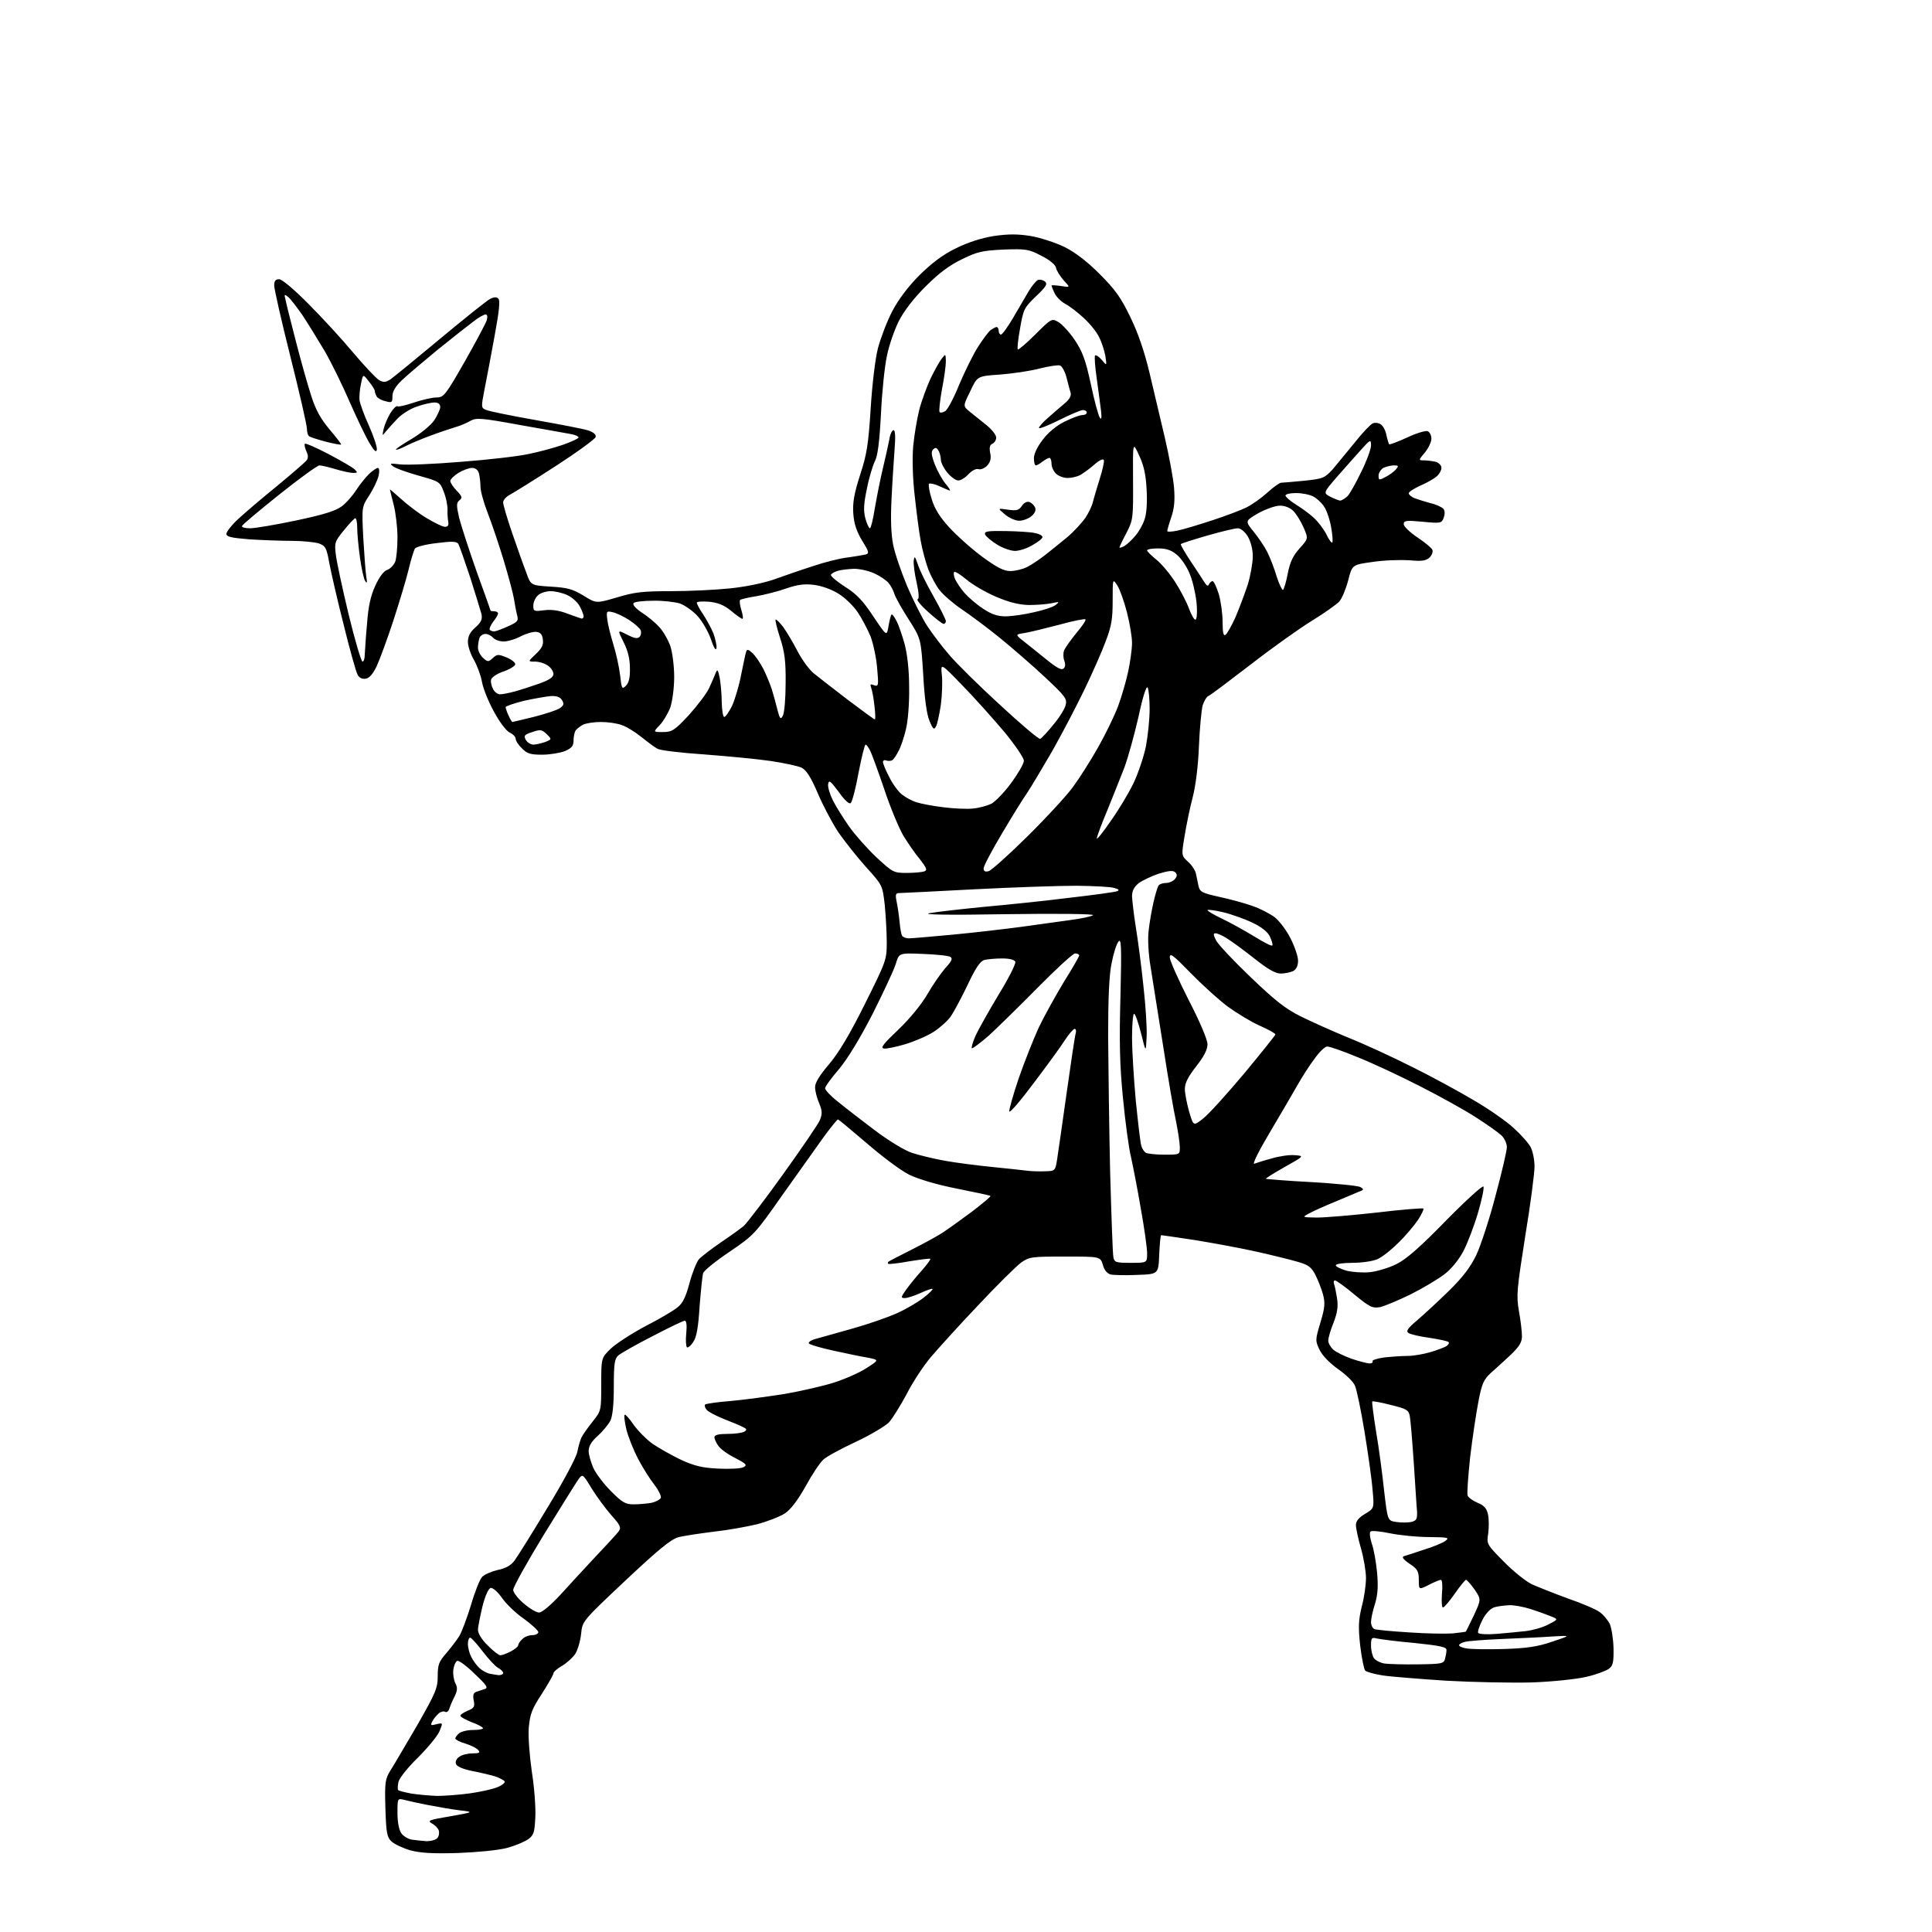 <?xml version="1.0" encoding="UTF-8" standalone="no"?>
<svg 
  version="1.1" 
  xmlns="http://www.w3.org/2000/svg" 
  xmlns:xlink="http://www.w3.org/1999/xlink" 
  xmlns:svg="http://www.w3.org/2000/svg"
  xmlns:rdf="http://www.w3.org/1999/02/22-rdf-syntax-ns#"
  xmlns:cc="http://creativecommons.org/ns#"
  xmlns:dc="http://purl.org/dc/elements/1.1/"
  viewBox="0 0 768 768"
  width="768"
  height="768"
>
<style>svg {background-color: white; }</style>"
<path stroke="none" fill="black" fill-rule="evenodd" d="M182.0,736.6C171.8,736.9 167.1,736.6 163.0,735.5C160.0,734.6 156.6,733.0 155.5,731.9C153.8,730.2 153.5,728.4 153.2,718.7C152.9,708.5 153.1,707.2 155.2,703.8C156.5,701.8 161.2,693.7 165.8,685.9C173.2,672.9 174.0,671.1 174.0,666.3C174.0,661.7 174.5,660.5 177.3,657.3C179.1,655.2 181.4,652.2 182.5,650.5C183.5,648.9 185.6,643.3 187.2,638.1C188.7,632.9 190.7,627.9 191.6,626.9C192.5,625.9 195.3,624.7 197.8,624.1C200.9,623.5 203.1,622.3 204.5,620.4C205.6,618.9 211.6,609.4 217.7,599.2C224.1,588.7 229.2,579.1 229.5,577.1C229.9,575.1 230.6,572.6 231.1,571.5C231.6,570.4 233.6,567.6 235.5,565.2C239.0,560.8 239.0,560.8 239.0,550.3C239.0,539.8 239.0,539.8 242.8,536.1C244.9,534.1 251.1,530.1 256.5,527.2C262.0,524.4 267.8,521.0 269.3,519.7C271.4,518.1 272.6,515.6 274.1,510.0C275.2,505.9 276.9,501.7 277.8,500.6C278.7,499.6 282.6,496.6 286.5,493.9C290.4,491.3 294.5,488.3 295.7,487.3C296.8,486.3 303.9,477.1 311.2,466.9C318.6,456.6 325.2,446.9 325.9,445.3C326.9,442.8 326.9,441.6 325.6,438.5C324.7,436.4 324.0,433.6 324.0,432.1C324.0,430.4 325.9,427.3 329.6,423.0C333.4,418.5 337.8,411.2 343.8,399.1C352.3,382.1 352.5,381.5 352.5,374.6C352.5,370.7 352.1,364.0 351.7,359.7C350.8,351.9 350.8,351.9 344.3,344.7C340.7,340.7 335.8,334.5 333.3,330.9C330.9,327.3 327.2,320.3 325.1,315.4C322.4,309.0 320.5,306.1 318.7,305.2C317.3,304.5 311.7,303.3 306.3,302.5C300.9,301.7 289.1,300.6 280.0,299.9C270.9,299.3 262.6,298.3 261.5,297.7C260.4,297.2 257.5,295.0 255.0,293.0C252.5,291.0 249.0,288.8 247.1,288.2C245.2,287.5 241.5,287.0 238.8,287.0C236.1,287.0 232.9,287.5 231.7,288.1C230.5,288.8 229.2,289.8 228.8,290.4C228.4,291.0 228.0,292.8 228.0,294.3C228.0,296.5 227.3,297.4 224.5,298.6C222.6,299.3 218.6,300.0 215.5,300.0C210.9,300.0 209.5,299.6 207.5,297.5C206.1,296.2 205.0,294.5 205.0,293.7C205.0,292.9 203.9,291.8 202.6,291.2C201.3,290.6 198.6,287.1 196.3,282.8C194.1,278.8 192.0,273.5 191.6,271.1C191.2,268.7 189.8,264.9 188.5,262.5C187.1,260.2 186.0,256.9 186.0,255.2C186.0,252.9 186.9,251.2 189.0,249.4C191.3,247.3 191.8,246.2 191.4,244.1C191.0,242.7 189.0,236.1 186.9,229.5C184.7,222.9 182.6,216.9 182.2,216.2C181.5,215.2 179.7,215.1 173.5,215.9C169.1,216.4 165.4,217.4 164.9,218.1C164.5,218.9 163.3,222.6 162.4,226.5C161.5,230.3 158.7,239.5 156.3,246.9C153.9,254.2 150.9,262.3 149.7,264.9C148.2,268.0 146.8,269.6 145.3,269.8C143.9,270.0 142.7,269.4 142.1,268.1C141.5,267.0 139.0,258.1 136.6,248.3C134.1,238.5 131.6,227.5 130.9,223.8C129.8,217.7 129.4,217.0 126.7,216.0C125.0,215.5 120.2,215.0 116.0,215.0C111.8,215.0 104.2,214.7 99.2,214.4C91.9,213.8 90.0,213.4 90.0,212.2C90.0,211.4 92.1,208.7 94.7,206.3C97.4,203.8 104.2,198.0 110.0,193.3C115.8,188.5 121.0,184.0 121.7,183.2C122.6,182.2 122.6,181.2 121.8,179.4C121.2,178.1 120.9,176.7 121.2,176.4C121.5,176.1 125.8,178.0 130.6,180.5C135.5,183.1 140.2,185.8 141.0,186.6C142.2,187.8 142.2,188.0 140.4,188.0C139.2,188.0 136.1,187.3 133.4,186.5C130.7,185.7 127.8,185.0 127.0,185.0C126.2,185.0 119.0,190.2 111.0,196.6C103.0,203.0 96.3,208.6 96.2,209.1C96.0,209.6 97.4,210.0 99.4,210.0C101.4,210.0 109.6,208.6 117.7,206.9C128.6,204.6 133.4,203.1 135.8,201.3C137.6,200.0 140.2,197.0 141.6,194.8C143.1,192.5 145.4,189.7 146.7,188.4C148.1,187.1 149.7,186.0 150.2,186.0C150.8,186.0 150.9,187.4 150.5,189.1C150.1,190.9 148.4,194.4 146.8,196.9C143.8,201.5 143.8,201.5 144.4,213.7C144.8,220.4 145.3,227.4 145.6,229.2C146.0,231.6 145.9,232.1 145.2,231.0C144.6,230.2 143.7,226.0 143.1,221.7C142.5,217.4 142.0,212.1 142.0,209.9C142.0,207.8 141.7,206.0 141.2,206.0C140.8,206.1 138.8,208.2 136.7,210.8C133.1,215.2 132.9,215.8 133.5,220.5C133.8,223.2 136.1,233.9 138.6,244.3C141.1,254.6 143.6,263.0 144.1,263.0C144.6,263.0 145.0,261.8 145.0,260.2C145.1,258.7 145.4,253.2 145.9,248.0C146.4,241.1 147.3,236.9 149.2,232.8C150.8,229.3 152.6,226.9 154.0,226.5C155.1,226.1 156.5,224.7 157.1,223.3C157.6,222.0 158.0,217.6 158.0,213.6C158.0,209.7 157.3,203.8 156.5,200.7C155.7,197.5 155.0,194.8 155.0,194.6C155.0,194.4 157.0,196.2 159.5,198.4C162.0,200.7 166.5,204.1 169.5,205.9C172.5,207.7 175.7,209.3 176.7,209.4C178.0,209.5 178.4,208.9 178.2,207.5C178.0,206.4 177.8,204.2 177.9,202.5C177.9,200.8 177.3,197.7 176.4,195.5C174.9,191.5 174.7,191.4 166.5,189.1C161.9,187.8 157.3,186.2 156.3,185.4C154.7,184.2 155.0,184.1 159.0,184.6C161.5,184.9 172.3,184.5 183.0,183.6C193.7,182.8 205.9,181.4 210.0,180.5C214.1,179.7 220.3,178.0 223.8,176.8C227.2,175.6 230.0,174.3 230.0,173.9C230.0,173.5 228.8,172.9 227.2,172.6C225.7,172.3 216.6,170.7 207.0,169.0C191.2,166.1 189.3,166.0 187.0,167.3C185.6,168.1 182.9,169.3 181.0,169.8C179.1,170.4 174.8,171.8 171.6,173.0C168.3,174.2 163.9,176.0 161.7,177.1C159.6,178.2 157.6,179.0 157.4,178.7C157.2,178.5 160.0,176.6 163.6,174.5C167.3,172.3 171.2,169.1 172.6,167.1C173.9,165.1 175.0,162.7 175.0,161.8C175.0,160.6 174.2,160.0 172.7,160.0C171.4,160.0 168.3,160.7 165.8,161.6C163.2,162.4 159.8,164.6 158.1,166.3C156.4,168.1 154.3,170.4 153.4,171.5C151.9,173.4 151.9,173.4 152.5,170.5C152.9,168.8 154.1,166.0 155.2,164.2C156.3,162.5 157.5,161.2 158.0,161.5C158.4,161.8 161.4,161.1 164.6,160.0C167.9,158.9 171.9,158.0 173.5,158.0C176.4,158.0 177.1,157.1 184.7,143.8C189.2,135.9 193.1,128.5 193.5,127.3C193.9,125.9 193.7,125.0 193.0,125.0C192.4,125.0 190.2,126.2 188.2,127.8C186.2,129.3 179.8,134.3 174.0,139.0C168.3,143.7 161.9,149.1 159.8,151.1C157.2,153.6 156.0,155.6 156.0,157.5C156.0,160.0 155.8,160.2 153.3,159.5C151.8,159.2 150.2,158.3 149.8,157.7C149.4,157.0 149.0,156.1 149.0,155.5C149.0,154.9 147.9,153.2 146.6,151.6C144.3,148.6 144.3,148.6 143.5,152.6C143.0,154.7 142.8,157.6 142.9,159.0C143.1,160.4 144.7,165.0 146.7,169.3C148.6,173.6 150.0,177.8 149.8,178.8C149.5,180.0 148.7,179.2 146.8,176.0C145.3,173.5 141.9,166.3 139.1,160.0C136.4,153.7 131.9,144.5 129.1,139.6C126.2,134.8 122.2,128.2 120.1,125.1C117.9,122.0 115.5,118.8 114.5,118.0C113.0,116.8 112.9,116.9 113.6,119.6C113.9,121.2 115.8,128.6 117.7,136.0C119.6,143.4 122.3,153.0 123.7,157.3C125.5,163.0 127.5,166.5 131.0,170.7C133.7,173.9 135.8,176.6 135.6,176.7C135.4,176.9 132.7,176.4 129.6,175.6C126.5,174.8 123.5,173.8 123.0,173.5C122.4,173.2 122.0,171.8 122.0,170.4C122.0,169.1 119.1,156.3 115.5,142.0C111.9,127.7 109.0,114.9 109.0,113.5C109.0,111.7 109.5,111.0 111.0,111.0C112.1,111.0 117.0,115.1 122.7,120.9C128.1,126.3 136.1,135.0 140.5,140.3C144.9,145.5 149.5,150.4 150.7,151.1C152.5,152.1 153.3,152.0 155.2,150.8C156.5,149.9 165.3,142.7 174.9,134.7C184.5,126.7 193.4,119.6 194.7,118.9C196.4,118.0 197.4,118.0 198.1,118.7C198.9,119.5 198.4,123.8 196.6,133.6C195.2,141.3 193.4,150.8 192.6,154.8C191.2,162.0 191.2,162.2 193.4,163.0C194.5,163.5 203.4,165.3 213.0,167.0C222.6,168.7 232.0,170.5 233.8,171.1C235.9,171.8 237.0,172.7 236.8,173.7C236.6,174.5 229.5,179.7 221.0,185.2C212.5,190.7 204.3,195.8 202.8,196.6C201.2,197.4 200.0,198.8 200.0,199.7C200.0,200.6 201.6,206.1 203.6,211.9C205.6,217.7 208.1,224.8 209.2,227.6C211.0,232.7 211.0,232.7 219.0,233.2C225.7,233.6 227.7,234.2 232.0,236.8C237.0,239.9 237.0,239.9 245.2,237.5C252.1,235.4 255.4,235.0 266.6,235.0C273.8,235.0 284.4,234.5 290.1,233.9C296.2,233.3 303.4,231.8 307.5,230.4C311.4,229.0 318.3,226.6 323.0,225.1C327.7,223.5 334.0,221.9 337.0,221.6C340.0,221.2 343.3,220.6 344.2,220.4C345.6,220.0 345.4,219.2 342.7,214.9C340.5,211.2 339.5,208.3 339.2,204.2C338.9,199.8 339.5,196.3 341.9,188.8C344.6,180.6 345.2,176.6 346.1,162.5C346.7,152.8 347.9,142.7 349.0,138.4C350.1,134.3 352.6,127.7 354.7,123.7C357.1,119.1 361.0,113.9 365.5,109.4C370.6,104.4 374.7,101.3 380.0,98.7C384.8,96.3 390.2,94.6 395.2,93.8C400.9,93.0 404.5,93.0 409.6,93.8C413.3,94.4 419.4,96.4 423.0,98.1C427.4,100.3 432.0,103.8 437.1,108.9C443.3,115.1 445.6,118.3 449.3,126.0C452.4,132.3 454.9,139.7 456.9,148.0C458.5,154.9 461.3,166.5 463.0,173.8C464.7,181.1 466.4,190.1 466.7,193.9C467.1,198.9 466.8,202.1 465.6,205.6C464.7,208.2 464.0,210.7 464.0,211.1C464.0,211.5 465.9,211.4 468.2,210.9C470.6,210.4 476.8,208.5 482.0,206.8C487.2,205.1 493.3,202.8 495.5,201.7C497.7,200.6 501.4,198.0 503.7,195.9C506.1,193.7 508.5,192.0 509.2,191.9C509.9,191.9 514.1,191.5 518.5,191.1C526.1,190.3 526.6,190.0 529.9,186.4C531.7,184.2 535.7,179.4 538.7,175.7C541.7,171.9 544.9,168.6 545.7,168.3C546.6,167.9 548.0,168.1 548.9,168.7C549.7,169.2 550.8,171.1 551.1,172.9C551.5,174.7 552.0,176.3 552.2,176.6C552.5,176.8 555.7,175.6 559.4,173.9C563.0,172.2 566.7,171.1 567.5,171.4C568.3,171.7 569.0,173.0 569.0,174.4C569.0,175.7 567.8,178.2 566.4,179.9C563.8,183.0 563.8,183.0 566.2,183.0C567.4,183.0 569.5,183.3 570.8,183.6C572.0,184.0 573.0,185.0 573.0,186.0C573.0,186.9 572.2,188.4 571.2,189.3C570.2,190.2 567.3,191.9 564.7,193.0C562.1,194.2 560.0,195.5 560.0,196.1C560.0,196.6 561.0,197.5 562.2,198.0C563.5,198.5 566.4,199.4 568.6,200.0C570.9,200.5 573.2,201.6 573.8,202.3C574.4,203.0 574.4,204.4 573.9,205.8C573.1,208.0 572.7,208.1 565.5,207.4C559.0,206.8 558.0,206.9 558.0,208.4C558.0,209.2 560.4,211.6 563.4,213.6C566.4,215.6 569.1,217.8 569.4,218.6C569.7,219.3 569.2,220.7 568.3,221.6C566.9,222.9 565.3,223.2 560.1,222.7C556.4,222.5 549.9,222.7 545.5,223.4C537.5,224.5 537.5,224.5 535.9,230.8C535.0,234.2 533.4,238.0 532.4,239.1C531.4,240.2 526.5,243.7 521.6,246.7C516.7,249.7 505.6,257.6 497.1,264.2C488.5,270.8 481.0,276.5 480.3,276.7C479.6,277.0 478.7,278.6 478.1,280.3C477.6,282.1 476.9,289.4 476.6,296.5C476.3,304.4 475.3,312.4 474.1,317.0C473.0,321.1 471.6,328.0 470.9,332.3C469.6,340.1 469.6,340.1 472.3,342.6C473.8,343.9 475.2,346.1 475.4,347.3C475.7,348.5 476.1,350.7 476.4,352.1C476.9,354.5 477.8,355.0 484.6,356.5C488.8,357.4 494.7,359.0 497.8,360.1C500.8,361.1 504.8,363.2 506.7,364.6C508.5,366.0 511.4,369.8 513.0,373.0C514.7,376.3 516.0,380.3 516.0,381.9C516.0,383.9 515.3,385.3 514.1,386.0C513.0,386.5 510.8,387.0 509.1,387.0C507.0,387.0 504.0,385.3 498.6,381.0C494.4,377.7 489.5,374.1 487.7,373.0C486.0,371.9 483.9,371.0 483.2,371.0C482.2,371.0 482.3,371.6 483.4,373.8C484.2,375.4 490.3,381.9 497.0,388.3C506.6,397.5 510.8,400.9 516.8,403.9C521.0,406.0 529.7,409.9 536.0,412.5C542.3,415.0 553.8,420.3 561.5,424.2C569.2,428.0 580.2,434.0 585.9,437.4C591.6,440.7 598.8,445.7 601.7,448.4C604.7,451.1 607.8,454.6 608.5,456.1C609.3,457.6 610.0,461.1 610.0,463.7C610.0,466.3 608.4,478.8 606.3,491.4C603.0,512.5 602.7,514.9 603.8,521.2C604.5,525.0 605.0,529.4 605.0,531.2C605.0,533.5 604.0,535.2 600.7,538.4C598.3,540.6 594.8,543.9 592.8,545.6C589.8,548.4 589.1,549.8 587.7,557.1C586.8,561.7 585.3,571.7 584.4,579.3C583.6,586.9 583.1,593.8 583.4,594.5C583.7,595.3 585.5,596.6 587.4,597.4C589.9,598.4 591.0,599.6 591.5,602.0C591.9,603.8 591.9,607.1 591.6,609.5C590.9,613.8 591.0,613.9 597.7,620.7C601.4,624.5 606.5,628.6 609.0,629.8C611.5,630.9 618.0,633.5 623.5,635.5C629.0,637.4 634.6,639.8 636.0,640.9C637.4,641.9 639.1,644.0 639.9,645.5C640.6,647.1 641.3,651.4 641.4,655.1C641.5,660.8 641.2,662.2 639.5,663.4C638.4,664.2 634.4,665.7 630.5,666.6C626.5,667.5 617.2,668.5 608.8,668.8C600.7,669.0 585.4,668.7 574.8,668.1C564.2,667.4 552.8,666.5 549.6,666.0C546.3,665.5 543.2,664.6 542.7,664.1C542.2,663.6 541.3,659.1 540.7,654.2C539.9,646.8 540.0,644.2 541.3,638.7C542.3,635.1 543.0,629.9 543.0,627.3C543.0,624.7 542.1,619.3 541.0,615.5C539.9,611.7 539.0,607.5 539.0,606.2C539.0,604.7 540.1,603.3 542.6,601.8C546.3,599.6 546.3,599.6 545.6,592.1C545.3,588.0 543.8,577.6 542.4,569.0C541.0,560.5 539.3,552.3 538.6,550.8C538.0,549.3 535.0,546.4 532.0,544.3C528.6,541.9 525.8,539.0 524.6,536.7C522.8,532.9 522.8,532.7 524.9,525.7C526.7,519.7 526.8,517.9 525.9,514.5C525.3,512.3 523.9,508.8 522.9,506.8C521.3,503.7 520.1,502.8 515.9,501.6C513.2,500.8 505.9,499.0 499.7,497.6C493.5,496.2 482.6,494.2 475.3,493.0C468.1,491.9 461.9,491.0 461.6,491.0C461.3,491.0 461.0,494.5 460.8,498.8C460.5,506.5 460.5,506.5 452.0,506.8C447.3,507.0 442.6,506.9 441.4,506.6C440.1,506.2 438.9,504.8 438.4,502.8C437.4,499.5 437.4,499.5 423.4,499.5C410.1,499.5 409.2,499.6 405.9,501.9C404.0,503.3 396.3,510.9 388.8,518.9C381.2,526.9 372.8,536.2 370.0,539.5C367.2,542.8 362.9,549.3 360.5,554.0C358.0,558.7 354.8,563.8 353.4,565.4C351.9,566.9 345.9,570.5 340.1,573.2C334.3,575.9 328.4,579.1 327.2,580.3C325.9,581.5 322.7,586.3 320.2,590.9C317.1,596.4 314.3,600.1 312.0,601.6C310.0,602.9 305.1,604.8 301.0,605.9C296.9,606.9 289.0,608.3 283.5,608.9C278.0,609.6 271.8,610.5 269.6,611.1C266.7,611.9 261.7,616.0 248.6,628.3C231.5,644.4 231.5,644.4 231.0,649.5C230.7,652.3 229.7,655.8 228.7,657.4C227.7,658.9 225.3,661.1 223.4,662.2C221.5,663.3 220.0,664.6 220.0,665.2C220.0,665.7 217.9,669.4 215.4,673.3C211.4,679.4 210.7,681.4 210.2,686.7C209.9,690.2 210.5,697.9 211.4,704.2C212.4,710.4 213.0,718.6 212.8,722.4C212.5,728.4 212.2,729.5 210.0,731.1C208.6,732.1 204.8,733.7 201.5,734.6C198.0,735.5 189.9,736.3 182.0,736.6zM169.6,731.9C171.3,731.9 173.3,731.4 173.9,730.6C174.5,729.9 174.7,728.5 174.4,727.6C174.1,726.7 172.8,725.4 171.6,724.8C169.8,723.7 170.7,723.4 179.0,722.0C188.5,720.3 188.5,720.3 182.5,719.6C179.2,719.2 173.6,718.2 170.0,717.5C166.4,716.8 162.3,715.9 160.8,715.5C158.0,714.8 158.0,714.8 158.0,720.7C158.0,724.3 158.6,727.4 159.5,728.7C160.3,729.9 162.3,731.1 163.8,731.3C165.3,731.5 167.9,731.8 169.6,731.9zM173.7,713.9C176.5,713.9 182.4,713.5 186.7,712.9C191.0,712.3 196.0,711.2 197.8,710.4C199.6,709.7 200.9,708.6 200.6,708.1C200.2,707.6 198.5,706.7 196.7,706.1C195.0,705.6 190.9,704.6 187.7,704.0C184.2,703.3 181.6,702.2 181.3,701.3C180.9,700.4 181.4,699.1 182.5,698.4C183.5,697.6 185.9,697.0 187.8,697.0C190.6,697.0 191.0,696.7 190.1,695.7C189.5,694.9 187.2,693.8 185.0,693.1C182.8,692.5 181.0,691.5 181.0,691.1C181.0,690.6 181.7,689.7 182.5,689.0C183.4,688.3 185.8,687.7 188.0,687.7C190.2,687.7 192.0,687.4 192.0,687.0C192.0,686.6 190.0,685.5 187.5,684.6C185.0,683.6 183.0,682.5 183.0,682.0C183.0,681.6 184.3,680.7 186.0,680.0C188.5,679.0 188.8,678.4 188.3,675.9C187.9,673.8 188.2,672.9 189.4,672.5C190.3,672.2 191.8,671.7 192.7,671.4C194.2,671.0 193.4,669.8 188.7,665.4C185.6,662.3 182.4,660.0 181.8,660.2C181.1,660.5 180.4,662.1 180.2,663.8C180.0,665.5 180.4,667.9 181.0,669.1C181.9,670.8 181.9,671.9 180.7,674.4C179.8,676.1 178.9,678.3 178.6,679.3C178.3,680.3 177.5,680.8 177.0,680.5C176.4,680.1 175.2,680.4 174.4,681.1C173.6,681.8 172.4,683.2 171.9,684.2C171.0,685.9 171.2,686.0 173.5,685.4C176.1,684.8 176.1,684.8 174.7,688.2C173.9,690.1 170.1,694.7 166.2,698.6C162.3,702.4 158.8,706.7 158.4,708.3C158.1,709.8 158.0,711.3 158.3,711.6C158.6,711.9 161.0,712.5 163.7,713.0C166.3,713.4 170.8,713.8 173.7,713.9zM198.2,665.9C199.2,665.9 200.0,665.6 200.0,665.0C200.0,664.5 199.1,663.6 198.0,663.0C196.9,662.4 194.2,659.5 191.9,656.5C189.6,653.5 187.4,651.0 186.9,651.0C186.4,651.0 186.0,652.1 186.0,653.5C186.0,655.0 186.6,657.3 187.4,658.8C188.2,660.3 189.6,662.2 190.6,663.1C191.7,664.1 193.4,665.0 194.5,665.3C195.6,665.5 197.3,665.8 198.2,665.9zM563.7,661.6C573.0,661.5 573.9,661.3 574.4,659.5C574.7,658.4 575.0,656.8 575.0,655.9C575.0,654.7 572.6,654.2 562.2,653.1C555.2,652.5 548.5,651.6 547.2,651.3C545.2,650.8 545.0,651.2 545.0,654.2C545.0,656.1 545.6,658.4 546.2,659.2C546.9,660.1 548.9,661.1 550.5,661.3C552.1,661.5 558.1,661.7 563.7,661.6zM198.9,658.0C199.6,658.0 201.4,657.3 203.0,656.5C204.7,655.6 206.0,654.5 206.0,654.0C206.0,653.5 206.7,652.4 207.6,651.6C208.4,650.7 210.2,650.0 211.6,650.0C212.9,650.0 214.0,649.4 214.0,648.8C213.9,648.1 211.4,645.8 208.4,643.6C205.3,641.5 201.4,637.8 199.7,635.4C198.0,632.9 195.9,631.1 195.1,631.2C194.2,631.4 192.9,634.2 191.8,638.5C190.9,642.4 190.0,646.6 190.0,647.9C190.0,649.3 191.5,651.8 193.9,654.1C196.0,656.3 198.3,658.0 198.9,658.0zM598.0,655.5C606.9,655.2 611.2,654.6 617.0,652.6C624.5,650.1 624.5,650.1 617.5,650.5C613.6,650.8 604.6,651.2 597.5,651.5C590.4,651.8 583.5,652.3 582.2,652.7C581.0,653.0 580.0,653.6 580.0,654.0C580.0,654.5 581.5,655.1 583.2,655.3C585.0,655.6 591.7,655.7 598.0,655.5zM577.5,649.3C580.2,649.0 582.6,648.7 582.7,648.6C582.8,648.5 584.2,645.6 585.9,642.1C588.8,635.8 588.8,635.8 586.2,631.9C584.7,629.8 583.2,628.1 582.8,628.0C582.4,628.0 580.4,630.5 578.3,633.5C576.2,636.5 574.1,639.0 573.6,639.0C573.1,639.0 573.0,636.5 573.2,633.5C573.5,630.5 573.3,628.0 572.8,628.0C572.3,628.0 570.1,628.9 568.0,630.0C564.0,632.0 564.0,632.0 564.0,628.1C564.0,624.6 563.5,623.7 560.3,621.6C557.8,619.9 557.1,618.9 558.1,618.6C558.9,618.4 562.5,617.2 566.1,616.0C569.7,614.9 573.6,613.3 574.6,612.5C576.3,611.2 575.6,611.1 568.0,611.0C563.3,611.0 556.4,610.3 552.5,609.5C548.7,608.7 545.2,608.4 544.8,608.8C544.3,609.3 544.6,611.4 545.3,613.6C546.1,615.7 547.0,620.9 547.4,625.0C547.9,630.5 547.7,633.8 546.6,637.5C545.7,640.2 545.0,643.5 545.0,644.8C545.0,646.0 545.6,647.3 546.4,647.6C547.2,647.9 553.4,648.5 560.1,648.9C566.9,649.4 574.8,649.5 577.5,649.3zM594.8,649.5C598.5,649.2 603.7,648.7 606.4,648.4C609.1,648.1 613.1,647.0 615.4,645.8C619.5,643.7 619.5,643.7 616.5,642.5C614.8,641.8 611.2,640.5 608.4,639.6C605.5,638.7 601.7,638.0 599.9,638.1C598.0,638.2 595.4,638.5 594.1,638.9C592.6,639.3 590.7,641.2 589.3,643.9C588.1,646.3 587.3,648.6 587.6,649.1C587.9,649.6 591.1,649.8 594.8,649.5zM214.3,641.0C215.5,641.0 219.0,638.0 222.9,633.8C226.5,629.8 232.9,622.9 237.0,618.5C241.2,614.1 245.2,609.7 245.9,608.8C247.0,607.3 246.7,606.4 243.0,602.3C240.7,599.7 237.2,594.9 235.2,591.7C231.6,585.8 231.6,585.8 229.9,588.1C229.0,589.4 222.8,599.3 216.1,610.2C209.4,621.2 204.0,630.9 204.0,632.0C204.0,633.0 205.9,635.5 208.2,637.4C210.5,639.4 213.2,641.0 214.3,641.0zM561.0,605.0C563.1,604.5 563.4,603.8 563.3,600.9C563.1,599.0 562.6,590.3 562.0,581.5C561.4,572.7 560.7,564.3 560.4,562.8C559.9,560.5 559.1,560.0 552.9,558.5C549.1,557.5 545.7,556.9 545.5,557.1C545.3,557.3 546.0,562.7 547.0,569.0C548.1,575.3 549.5,585.9 550.2,592.5C551.6,604.5 551.6,604.5 555.0,605.0C556.9,605.3 559.6,605.3 561.0,605.0zM251.9,598.0C254.0,598.0 257.2,597.7 259.0,597.4C260.7,597.0 262.4,596.1 262.7,595.4C262.9,594.7 261.8,592.4 260.2,590.3C258.5,588.2 255.6,583.6 253.7,580.0C251.8,576.4 249.7,571.1 249.0,568.2C248.3,565.3 248.0,562.7 248.3,562.4C248.6,562.1 250.2,563.9 251.9,566.4C253.7,568.9 257.1,572.3 259.5,574.0C262.0,575.7 267.0,578.5 270.7,580.3C276.0,582.7 279.1,583.5 285.6,583.8C290.1,584.0 294.6,583.8 295.6,583.2C297.1,582.4 296.7,581.9 292.3,579.6C289.4,578.2 286.4,576.0 285.6,574.8C284.7,573.6 284.0,572.0 284.0,571.3C284.0,570.4 285.7,570.0 289.2,570.0C292.1,570.0 295.1,569.6 295.9,569.1C297.0,568.4 296.9,568.0 295.4,567.3C294.3,566.7 290.9,565.3 287.8,564.1C284.6,562.8 281.5,561.2 280.9,560.4C280.2,559.6 280.0,558.7 280.3,558.3C280.7,558.0 285.3,557.3 290.7,556.9C296.1,556.4 305.7,555.1 312.0,554.1C318.3,553.0 327.1,551.0 331.5,549.6C335.9,548.2 341.8,545.6 344.5,543.8C349.5,540.6 349.5,540.6 345.0,539.7C342.5,539.3 336.3,538.0 331.3,536.9C326.2,535.8 321.8,534.5 321.5,534.0C321.2,533.5 322.6,532.6 324.7,532.1C326.8,531.5 333.4,529.7 339.3,528.0C345.3,526.3 353.1,523.6 356.6,522.0C360.2,520.4 364.9,517.6 367.1,515.9C369.3,514.2 370.9,512.6 370.7,512.4C370.5,512.1 368.3,512.9 365.9,514.0C363.5,515.1 360.7,516.0 359.7,516.0C358.0,516.0 358.1,515.7 360.1,512.8C361.4,511.0 364.1,507.6 366.3,505.2C368.4,502.8 370.0,500.7 369.8,500.4C369.6,500.2 365.8,500.7 361.4,501.4C357.1,502.2 353.3,502.6 353.1,502.4C352.9,502.2 352.9,501.8 353.1,501.6C353.3,501.4 357.3,499.3 361.9,497.0C366.5,494.7 372.2,491.6 374.4,490.2C376.7,488.7 382.0,484.9 386.3,481.7C390.6,478.4 394.0,475.6 393.7,475.4C393.5,475.2 387.5,473.9 380.4,472.5C372.3,470.9 365.3,468.8 361.5,467.0C358.2,465.4 350.6,459.7 344.6,454.5C338.5,449.3 333.4,445.0 333.1,445.0C332.8,445.0 330.1,448.3 327.2,452.3C324.4,456.2 317.0,466.6 310.9,475.2C300.1,490.6 299.7,491.0 290.0,497.6C284.5,501.3 279.8,505.1 279.5,506.1C279.2,507.1 278.6,513.0 278.1,519.3C277.6,527.5 276.9,531.6 275.6,533.4C274.7,534.9 273.5,535.8 273.1,535.6C272.7,535.3 272.5,532.8 272.8,530.0C273.1,526.9 272.9,525.0 272.2,525.0C271.6,525.0 265.8,527.8 259.3,531.2C252.8,534.5 246.7,538.0 245.8,538.8C244.3,540.1 244.0,542.1 244.0,551.2C244.0,558.6 243.5,563.0 242.6,564.8C241.8,566.3 239.6,569.0 237.6,570.8C235.1,573.0 234.0,574.9 234.0,576.8C234.0,578.3 234.9,581.3 235.9,583.6C236.9,585.8 240.1,590.0 242.9,592.8C247.4,597.3 248.6,598.0 251.9,598.0zM544.3,542.0C545.3,542.0 545.9,541.6 545.6,541.1C545.3,540.7 547.4,540.0 550.3,539.6C553.1,539.3 557.3,539.0 559.6,539.0C561.8,539.0 565.9,538.3 568.6,537.5C571.3,536.7 574.2,535.6 575.0,535.1C575.8,534.5 576.2,533.8 575.8,533.5C575.5,533.1 572.1,532.4 568.2,531.8C564.4,531.3 560.7,530.4 559.9,529.9C558.8,529.1 559.6,528.0 563.5,524.7C566.2,522.4 571.9,517.1 576.1,513.0C581.5,507.7 584.6,503.6 586.9,498.8C588.6,495.1 592.1,484.6 594.5,475.3C597.0,466.1 599.0,457.4 599.0,456.0C599.0,454.5 598.0,452.4 596.8,451.3C595.5,450.1 591.0,446.9 586.6,444.1C582.3,441.3 572.2,435.7 564.1,431.6C556.1,427.5 544.9,422.3 539.3,420.1C533.8,417.8 528.5,416.0 527.6,416.0C526.7,416.0 524.5,418.1 522.6,420.8C520.6,423.4 517.6,428.1 515.8,431.3C514.0,434.5 509.0,443.0 504.8,450.1C500.5,457.3 497.7,462.9 498.6,462.6C499.4,462.3 502.5,461.3 505.5,460.5C508.5,459.6 512.6,459.0 514.7,459.2C518.5,459.5 518.5,459.5 510.7,463.9C506.4,466.3 503.1,468.4 503.2,468.6C503.4,468.7 511.5,469.4 521.3,469.9C531.0,470.5 539.8,471.3 540.8,471.9C542.3,472.8 542.2,473.0 540.0,473.8C538.6,474.4 534.3,476.2 530.5,477.8C526.6,479.4 522.1,481.4 520.5,482.3C517.5,483.9 517.5,483.9 523.5,484.0C526.8,484.0 537.5,483.1 547.4,482.0C557.2,480.8 565.5,480.2 565.8,480.4C566.1,480.7 565.1,482.7 563.7,484.9C562.3,487.0 558.8,491.2 555.9,494.0C553.0,496.9 549.2,499.9 547.4,500.6C545.5,501.4 541.1,502.0 537.5,502.0C533.9,502.0 531.0,502.4 531.0,503.0C531.0,503.5 532.9,504.4 535.2,505.1C537.6,505.7 541.8,506.0 544.6,505.7C547.4,505.4 552.1,504.0 555.1,502.5C559.0,500.6 564.6,495.7 574.9,485.1C582.9,477.0 589.5,471.0 589.7,471.7C590.0,472.4 589.0,477.1 587.5,482.2C586.0,487.3 583.4,494.1 581.7,497.4C579.8,500.9 576.9,504.5 574.1,506.6C571.6,508.5 565.6,512.1 560.8,514.5C555.9,516.9 550.4,519.2 548.6,519.6C545.5,520.1 544.5,519.6 538.4,514.6C534.7,511.5 531.2,509.0 530.7,509.0C530.2,509.0 530.0,509.6 530.3,510.4C530.6,511.1 531.1,513.7 531.5,516.1C532.0,519.4 531.6,521.9 530.1,525.8C528.9,528.7 528.0,531.9 528.0,532.9C528.0,533.9 528.9,535.5 530.0,536.5C531.1,537.5 534.4,539.1 537.2,540.1C540.1,541.1 543.3,541.9 544.3,542.0zM449.5,502.0C456.0,502.0 456.0,502.0 456.0,498.2C456.0,496.2 454.9,488.2 453.5,480.5C452.2,472.8 450.4,463.6 449.6,460.0C448.7,456.4 447.3,445.9 446.4,436.5C445.1,423.5 444.9,414.0 445.4,396.0C445.9,376.0 445.7,372.8 444.6,374.3C443.8,375.3 442.6,379.1 441.9,382.8C440.9,387.3 440.5,396.9 440.5,412.0C440.6,424.4 440.9,448.7 441.3,466.0C441.8,483.3 442.3,498.5 442.6,499.8C443.0,501.8 443.6,502.0 449.5,502.0zM415.5,465.6C419.4,465.5 419.5,465.4 420.2,461.0C420.6,458.5 422.3,446.6 424.0,434.5C425.7,422.4 427.3,411.7 427.6,410.8C427.9,409.8 427.7,409.0 427.2,409.0C426.7,409.0 425.0,410.9 423.5,413.2C422.0,415.6 416.4,423.3 411.1,430.3C405.8,437.4 401.4,442.6 401.2,441.8C401.1,441.0 402.8,435.0 405.0,428.5C407.3,421.9 410.9,412.9 412.9,408.5C415.0,404.1 419.5,396.0 422.8,390.5C426.2,385.1 429.0,380.2 429.0,379.8C429.0,379.4 428.3,379.0 427.4,379.0C426.5,379.0 419.7,385.3 412.2,392.9C404.6,400.6 395.9,409.1 392.7,412.0C389.4,414.8 386.6,416.9 386.3,416.7C386.1,416.4 386.7,414.2 387.8,411.7C388.9,409.3 393.0,402.0 396.9,395.5C400.9,389.0 403.9,383.1 403.6,382.3C403.2,381.5 401.4,381.0 398.3,381.0C395.7,381.0 392.5,381.3 391.3,381.6C389.6,382.1 387.8,384.8 384.6,391.6C382.1,396.8 379.1,402.4 377.9,404.1C376.7,405.8 373.6,408.6 371.1,410.2C368.6,411.8 363.5,414.0 359.8,415.1C356.1,416.2 352.3,417.0 351.3,416.8C349.9,416.5 351.3,414.8 357.1,409.3C361.6,405.0 366.2,399.4 368.6,395.3C370.7,391.6 374.0,386.9 375.8,384.8C378.3,382.1 378.8,381.0 377.8,380.4C377.1,379.9 372.2,379.4 366.9,379.2C357.4,378.8 357.4,378.8 356.1,383.1C355.4,385.5 351.2,394.4 346.9,403.0C341.8,412.9 337.0,420.8 333.5,425.0C330.5,428.5 328.0,431.9 328.0,432.6C328.0,433.3 330.1,435.6 332.8,437.7C335.4,439.9 342.1,445.0 347.6,449.2C353.3,453.5 359.9,457.5 362.6,458.3C365.3,459.2 371.1,460.6 375.5,461.4C379.9,462.2 388.4,463.3 394.5,463.9C400.6,464.5 406.9,465.2 408.5,465.4C410.1,465.6 413.3,465.7 415.5,465.6zM462.8,459.0C469.0,459.0 469.0,459.0 469.0,456.1C469.0,454.5 468.3,449.8 467.5,445.8C466.6,441.8 464.3,428.4 462.4,416.0C460.4,403.6 458.2,389.4 457.4,384.5C456.5,379.3 456.2,373.2 456.6,370.0C456.9,367.0 457.8,361.9 458.5,358.8C459.2,355.7 460.1,352.7 460.5,352.1C460.8,351.5 462.2,351.0 463.4,351.0C464.7,351.0 466.3,350.3 467.0,349.5C468.0,348.3 468.0,347.6 467.2,346.8C466.3,345.9 464.7,346.1 460.6,347.3C457.7,348.3 454.1,350.0 452.6,351.1C450.8,352.6 450.0,354.1 450.0,356.3C450.1,358.1 450.7,363.6 451.5,368.5C452.3,373.4 453.7,383.9 454.5,391.7C455.4,399.6 456.0,408.8 455.8,412.2C455.5,418.5 455.5,418.5 453.6,410.8C452.5,406.5 451.3,403.0 450.8,403.0C450.4,403.0 450.0,407.2 450.0,412.3C450.0,417.5 450.7,428.8 451.5,437.6C452.4,446.3 453.3,454.4 453.7,455.5C454.0,456.6 454.8,457.8 455.4,458.2C456.0,458.6 459.3,459.0 462.8,459.0zM478.3,444.6C480.5,442.9 487.8,434.8 494.6,426.7C501.4,418.5 507.0,411.5 507.0,411.2C507.0,410.8 504.1,409.2 500.7,407.7C497.3,406.2 491.6,402.7 488.0,400.1C484.4,397.4 477.8,391.4 473.2,386.7C466.4,379.7 465.0,378.6 465.0,380.6C465.0,381.8 468.4,389.4 472.5,397.5C477.0,406.2 480.0,413.3 480.0,415.1C480.0,417.2 478.6,420.0 475.5,423.9C472.3,428.0 471.0,430.5 471.0,432.9C471.0,434.6 471.8,438.7 472.7,441.9C474.4,447.7 474.4,447.7 478.3,444.6zM505.8,375.8C506.0,375.4 505.5,373.8 504.8,372.3C504.0,370.5 501.5,368.5 497.9,366.8C494.8,365.3 489.5,363.4 486.1,362.6C482.7,361.8 480.0,361.5 480.0,361.8C480.1,362.2 482.6,363.7 485.8,365.2C488.9,366.7 494.6,369.8 498.5,372.2C502.4,374.6 505.6,376.3 505.8,375.8zM361.3,373.0C362.6,373.0 370.6,372.3 379.1,371.5C387.6,370.7 399.4,369.3 405.5,368.5C411.6,367.6 420.3,366.5 425.0,365.8C429.7,365.2 433.9,364.3 434.5,363.8C435.1,363.3 420.7,363.1 400.0,363.4C376.8,363.8 366.2,363.6 369.5,363.0C372.2,362.5 381.9,361.4 391.0,360.5C400.1,359.7 415.4,358.1 425.0,356.9C434.6,355.8 443.2,354.6 444.0,354.3C445.1,353.9 444.8,353.5 443.0,353.0C441.6,352.5 434.9,352.2 428.0,352.1C421.1,352.1 402.9,352.7 387.5,353.5C372.1,354.3 358.7,355.0 357.6,355.0C356.0,355.0 355.8,355.5 356.5,358.8C356.9,360.8 357.4,364.3 357.6,366.5C357.8,368.7 358.2,371.1 358.5,371.8C358.7,372.4 360.0,373.0 361.3,373.0zM360.5,347.0C363.4,347.0 366.5,346.7 367.4,346.4C368.7,345.9 368.4,345.1 365.7,341.6C363.8,339.4 360.9,335.1 359.1,332.2C357.4,329.3 353.9,321.0 351.5,313.7C349.0,306.4 346.5,299.5 345.8,298.2C345.2,297.0 344.4,296.0 344.1,296.0C343.7,296.0 342.5,301.0 341.3,307.1C340.2,313.2 338.8,318.6 338.2,319.2C337.6,319.8 335.9,318.3 333.4,314.8C330.1,310.4 329.5,309.9 329.2,311.7C329.0,312.9 329.9,315.8 331.1,318.2C332.3,320.6 335.2,325.2 337.5,328.5C339.9,331.9 344.8,337.4 348.4,340.8C354.9,346.8 355.2,347.0 360.5,347.0zM393.0,346.3C394.1,346.0 401.0,339.8 408.4,332.5C415.8,325.2 423.9,316.4 426.4,313.0C429.0,309.5 433.5,302.4 436.5,297.1C439.5,291.8 443.1,284.4 444.5,280.6C445.9,276.8 447.7,270.6 448.5,266.8C449.3,263.0 450.0,257.9 450.0,255.6C450.0,253.2 449.1,247.8 448.0,243.5C446.9,239.2 445.2,234.4 444.2,232.8C442.3,229.9 442.3,229.9 442.3,238.7C442.3,245.9 441.9,248.8 439.5,255.0C438.0,259.1 434.1,267.9 430.9,274.5C427.7,281.1 422.0,292.0 418.2,298.7C414.3,305.4 409.9,312.8 408.3,315.2C406.6,317.6 402.1,324.9 398.2,331.5C394.2,338.2 391.0,344.3 391.0,345.2C391.0,346.3 391.6,346.7 393.0,346.3zM441.5,326.4C444.6,322.1 448.6,315.4 450.5,311.5C452.4,307.6 454.6,301.0 455.5,296.8C456.3,292.6 457.0,285.8 457.0,281.8C457.0,277.8 456.6,273.9 456.2,273.3C455.7,272.5 454.2,277.2 452.6,284.8C451.0,291.8 448.5,300.9 447.0,305.0C445.4,309.1 442.3,316.9 440.1,322.3C437.8,327.7 436.0,332.7 436.0,333.3C436.0,333.9 438.5,330.8 441.5,326.4zM386.8,321.4C389.1,321.2 392.4,320.3 394.1,319.5C395.7,318.6 399.3,314.9 402.0,311.2C404.7,307.5 407.0,303.6 407.0,302.4C407.0,301.3 403.5,296.1 399.2,290.9C394.8,285.7 387.4,277.4 382.6,272.5C373.9,263.5 373.9,263.5 374.4,268.3C374.7,270.9 374.5,276.3 374.0,280.2C373.4,284.0 372.6,288.0 372.0,288.9C371.3,290.2 370.8,289.8 369.5,286.6C368.4,284.1 367.5,277.6 367.0,268.3C366.1,253.9 366.1,253.9 361.2,246.2C358.5,242.0 355.9,237.4 355.5,236.0C355.1,234.6 354.0,232.6 353.1,231.6C352.2,230.6 349.7,228.9 347.5,227.9C345.3,226.9 341.7,226.1 339.5,226.1C337.3,226.2 334.4,226.5 333.1,226.9C331.7,227.3 330.5,228.0 330.3,228.5C330.2,229.1 332.7,231.2 336.0,233.3C340.6,236.2 343.1,238.9 347.2,245.1C352.5,253.0 352.5,253.0 353.2,248.9C353.6,246.6 354.1,244.5 354.4,244.3C354.6,244.0 355.5,245.1 356.3,246.7C357.2,248.3 358.6,252.5 359.6,256.0C360.7,260.3 361.4,266.3 361.4,273.5C361.5,279.7 360.9,286.9 360.1,290.0C359.4,293.0 358.1,296.9 357.2,298.5C356.4,300.1 355.3,301.8 354.7,302.2C354.1,302.5 353.1,302.6 352.3,302.3C351.6,302.0 351.0,302.3 351.0,302.9C351.0,303.6 352.1,306.3 353.5,308.9C354.8,311.6 357.1,314.7 358.5,315.8C360.0,317.0 362.6,318.4 364.3,318.9C366.1,319.5 370.9,320.4 375.0,320.9C379.1,321.4 384.4,321.7 386.8,321.4zM212.0,296.0C213.0,296.0 215.1,295.5 216.6,295.0C219.4,293.9 219.4,293.9 217.3,291.8C215.4,290.0 214.8,289.9 211.6,291.0C208.5,292.0 208.1,292.4 209.0,294.1C209.6,295.1 210.9,296.0 212.0,296.0zM413.5,293.7C414.0,293.5 416.4,291.0 418.7,288.1C421.1,285.3 423.3,281.7 423.6,280.3C424.3,277.8 423.4,276.7 415.4,269.2C410.5,264.6 402.4,257.6 397.5,253.6C392.6,249.6 385.7,244.5 382.3,242.2C378.9,239.9 374.9,236.4 373.5,234.6C372.0,232.7 370.0,228.9 369.0,226.3C368.0,223.6 366.6,218.5 366.0,215.0C365.3,211.4 364.3,203.3 363.6,197.0C362.8,190.1 362.6,182.3 363.0,177.5C363.4,173.1 364.5,166.6 365.4,163.0C366.3,159.4 368.4,153.8 369.9,150.5C371.5,147.2 373.5,143.6 374.4,142.5C375.9,140.6 375.9,140.6 376.0,143.6C376.0,145.4 375.3,150.5 374.4,155.0C373.6,159.5 373.2,163.5 373.5,163.8C373.8,164.2 374.8,164.0 375.8,163.4C376.7,162.8 379.2,158.1 381.3,152.9C383.5,147.7 386.8,141.0 388.7,138.0C390.6,135.0 392.9,131.9 393.8,131.2C394.7,130.6 395.7,130.0 396.2,130.0C396.6,130.0 397.0,130.7 397.0,131.5C397.0,132.3 397.4,133.0 397.9,133.0C398.4,133.0 400.6,130.0 402.7,126.4C404.8,122.8 407.6,118.0 408.9,115.8C410.2,113.6 411.9,111.6 412.6,111.3C413.4,111.0 414.6,111.3 415.4,111.9C416.5,112.9 415.9,113.9 411.8,117.8C407.1,122.3 406.8,123.0 405.5,130.5C404.7,134.9 404.3,138.6 404.6,138.9C404.8,139.2 408.0,136.5 411.5,133.0C417.9,126.6 418.1,126.5 420.7,128.0C422.1,128.8 425.1,132.0 427.2,135.1C430.3,139.8 431.5,142.9 433.6,152.6C435.0,159.2 436.6,165.2 437.2,166.0C437.8,167.0 438.0,166.2 437.7,163.5C437.4,161.3 436.7,155.5 436.0,150.7C435.3,145.9 435.0,141.7 435.3,141.3C435.7,141.0 436.9,141.8 438.0,143.1C440.0,145.5 440.0,145.5 439.4,141.5C439.0,139.3 437.9,135.9 436.9,134.0C436.0,132.0 433.2,128.6 430.7,126.3C428.2,124.0 424.9,121.5 423.3,120.7C421.7,119.8 419.9,118.0 419.2,116.5C418.5,115.1 418.0,113.7 418.0,113.5C418.0,113.3 419.7,113.4 421.8,113.7C425.5,114.3 425.5,114.3 422.8,111.4C421.4,109.8 420.0,107.6 419.8,106.5C419.6,105.3 417.4,103.4 414.0,101.7C408.9,99.0 407.8,98.9 399.0,99.2C390.7,99.6 388.6,100.0 382.5,103.0C377.5,105.4 373.4,108.4 367.9,113.9C363.0,118.8 359.3,123.7 357.2,127.8C355.5,131.3 353.4,137.3 352.6,141.3C351.7,145.3 350.6,155.7 350.2,164.5C349.6,175.8 348.9,181.4 347.7,183.5C346.9,185.2 345.4,190.1 344.6,194.3C343.3,200.4 343.2,203.0 344.0,206.1C344.6,208.2 345.4,210.0 345.8,210.0C346.2,210.0 347.1,206.3 347.8,201.8C348.6,197.2 350.0,190.1 351.0,186.0C352.0,181.9 353.1,176.8 353.5,174.8C353.8,172.7 354.6,171.0 355.2,171.0C355.9,171.0 356.0,173.6 355.6,178.8C355.3,183.0 354.7,191.8 354.4,198.3C354.0,206.0 354.2,212.2 355.0,216.3C355.6,219.7 358.2,227.2 360.6,233.0C363.1,238.8 366.7,246.0 368.7,249.0C370.7,252.0 374.6,257.2 377.4,260.4C380.2,263.7 389.2,272.6 397.5,280.2C405.7,287.8 412.9,293.9 413.5,293.7zM263.5,291.0C267.1,291.0 268.1,290.4 273.8,284.3C277.2,280.5 280.9,275.7 281.9,273.5C282.9,271.3 284.1,268.6 284.5,267.5C285.2,265.8 285.4,266.2 286.1,269.5C286.5,271.7 286.9,276.1 286.9,279.2C287.0,282.4 287.4,285.0 287.9,285.0C288.4,285.0 289.8,283.0 291.0,280.6C292.1,278.2 293.8,272.6 294.6,268.3C295.5,264.0 296.3,259.9 296.6,259.1C296.9,258.0 297.5,258.1 299.1,259.6C300.3,260.7 302.2,263.5 303.5,266.0C304.7,268.5 306.2,272.1 306.8,274.0C307.4,275.9 308.4,279.5 309.0,282.0C310.0,285.8 310.3,286.2 311.2,284.5C311.8,283.5 312.3,277.7 312.3,271.6C312.4,262.8 311.9,259.1 310.1,253.6C308.9,249.9 308.1,246.6 308.3,246.3C308.6,246.1 309.9,247.4 311.3,249.2C312.6,251.0 315.2,255.3 317.0,258.8C318.8,262.3 321.7,266.2 323.4,267.6C325.1,269.0 331.2,273.7 336.9,278.1C342.6,282.4 347.5,286.0 347.8,286.0C348.0,286.0 348.0,283.6 347.6,280.6C347.3,277.6 346.7,274.4 346.3,273.4C345.8,272.0 346.0,271.8 347.5,272.4C349.2,273.0 349.3,272.5 348.7,265.8C348.4,261.8 347.2,256.1 346.1,253.1C344.9,250.2 342.6,245.8 340.9,243.3C339.2,240.8 335.8,237.5 333.3,236.0C330.6,234.3 326.7,232.9 323.6,232.5C319.8,232.0 317.0,232.4 312.6,233.9C309.3,235.1 304.0,236.4 300.7,237.0C297.4,237.5 294.5,238.2 294.2,238.5C293.9,238.8 294.1,240.6 294.7,242.5C295.3,244.4 295.5,246.0 295.1,246.0C294.8,246.0 292.7,244.6 290.6,242.8C287.8,240.5 285.5,239.6 281.9,239.2C279.2,239.0 277.0,239.1 277.0,239.6C277.0,240.1 278.1,242.2 279.5,244.2C280.8,246.2 282.7,249.6 283.6,251.8C284.4,254.1 285.0,256.7 284.8,257.7C284.5,258.8 283.7,257.4 282.6,254.1C281.6,251.2 279.2,247.0 277.3,244.9C275.4,242.8 272.2,240.6 270.3,239.9C268.3,239.3 263.5,238.7 259.7,238.8C255.9,238.8 252.4,239.2 251.9,239.7C251.3,240.3 252.5,241.7 255.1,243.5C257.5,245.0 260.6,247.6 262.1,249.3C263.7,251.0 265.6,254.4 266.5,256.9C267.3,259.4 268.0,264.8 268.0,269.1C268.0,273.4 267.3,278.6 266.5,281.1C265.6,283.5 263.7,286.7 262.3,288.2C259.6,291.0 259.6,291.0 263.5,291.0zM203.7,287.0C203.9,287.0 207.9,286.0 212.5,284.9C217.1,283.7 221.7,282.2 222.7,281.4C224.1,280.4 224.3,279.8 223.4,278.3C222.6,277.0 221.2,276.6 218.9,276.7C217.0,276.9 212.2,277.7 208.2,278.6C204.3,279.6 201.0,280.7 201.0,281.1C201.0,281.5 201.5,283.1 202.2,284.5C202.8,285.9 203.5,287.0 203.7,287.0zM198.8,276.0C199.7,276.0 202.3,275.5 204.5,274.9C206.7,274.3 211.1,272.9 214.2,271.8C218.4,270.3 220.0,269.2 220.0,267.9C220.0,266.9 219.0,265.4 217.8,264.6C216.6,263.7 214.3,263.0 212.7,263.0C209.8,263.0 209.8,263.0 213.0,260.0C215.3,257.8 216.1,256.4 215.8,254.3C215.6,252.3 214.9,251.4 213.3,251.2C212.1,251.0 209.3,251.8 207.1,252.9C204.9,254.1 201.8,255.0 200.2,255.0C198.6,255.0 196.7,254.3 196.0,253.5C195.3,252.7 194.0,252.0 193.0,252.0C192.0,252.0 190.9,252.7 190.6,253.6C190.3,254.5 190.0,256.2 190.0,257.4C190.0,258.7 190.9,260.5 192.0,261.5C193.9,263.2 194.1,263.2 195.9,261.6C197.6,260.0 198.1,260.0 201.5,261.4C203.6,262.3 205.0,263.5 204.8,264.2C204.5,264.9 202.4,266.2 199.9,267.0C197.4,267.9 195.4,269.3 195.2,270.2C195.0,271.1 195.4,272.8 196.0,273.9C196.6,275.1 197.8,276.0 198.8,276.0zM248.8,272.6C250.0,271.4 250.5,269.3 250.4,265.6C250.4,262.0 249.6,258.6 247.9,255.3C245.4,250.3 245.4,250.3 249.3,252.3C252.0,253.7 253.4,254.0 254.2,253.2C254.8,252.6 255.0,251.5 254.7,250.6C254.4,249.8 252.4,248.0 250.3,246.6C248.2,245.2 245.3,243.8 243.7,243.4C241.1,242.8 241.0,242.9 241.4,246.2C241.6,248.1 242.7,252.5 243.8,256.1C244.9,259.6 246.1,265.1 246.5,268.4C247.1,273.9 247.3,274.1 248.8,272.6zM422.7,265.8C423.5,265.2 423.6,264.1 423.1,262.7C422.6,261.5 422.6,259.6 423.0,258.5C423.5,257.4 425.7,254.3 427.9,251.6C430.2,248.9 431.8,246.5 431.5,246.2C431.2,245.9 426.6,246.8 421.2,248.3C415.9,249.7 409.7,251.2 407.5,251.6C403.5,252.2 403.5,252.2 406.9,254.9C408.7,256.3 412.8,259.6 415.9,262.1C419.8,265.3 421.9,266.5 422.7,265.8zM487.1,252.4C487.7,252.1 489.5,248.9 491.1,245.4C492.6,241.9 494.8,236.0 496.0,232.4C497.1,228.8 498.0,223.7 498.0,221.1C498.0,218.3 497.2,215.3 496.0,213.2C494.8,211.3 493.2,210.0 492.0,210.0C490.9,210.0 485.5,211.3 479.9,212.9C474.4,214.5 469.6,216.0 469.4,216.3C469.2,216.5 471.0,219.7 473.5,223.4C475.9,227.0 478.4,230.8 479.0,231.8C479.8,233.0 480.3,233.1 480.6,232.2C480.9,231.6 481.6,231.0 482.0,231.0C482.5,231.0 483.6,233.3 484.5,236.2C485.3,239.0 486.0,244.0 486.0,247.2C486.0,251.2 486.3,252.9 487.1,252.4zM196.4,251.0C197.0,251.0 199.5,250.1 201.9,249.0C205.9,247.2 206.2,246.8 205.5,244.3C205.1,242.7 204.6,239.9 204.3,238.0C204.0,236.1 202.2,229.3 200.3,223.0C198.4,216.7 195.5,208.1 193.9,204.0C192.3,199.9 191.0,195.2 191.0,193.5C191.0,191.8 190.7,189.5 190.4,188.2C190.0,186.8 189.0,186.0 187.6,186.0C186.5,186.0 184.0,186.9 182.2,188.0C180.5,189.1 179.0,190.5 179.0,191.2C179.0,191.8 180.1,193.6 181.5,195.0C183.7,197.3 183.9,197.9 182.6,198.9C181.4,199.9 181.4,200.9 182.5,205.8C183.3,208.9 186.4,218.5 189.4,227.0C192.5,235.5 195.0,242.6 195.0,242.7C195.0,242.9 195.7,243.0 196.5,243.0C197.3,243.0 198.0,243.4 198.0,243.9C198.0,244.3 197.1,245.9 196.0,247.2C195.0,248.6 194.4,250.0 194.7,250.4C195.0,250.7 195.8,251.0 196.4,251.0zM375.1,248.0C374.6,248.0 371.9,245.9 369.0,243.3C366.1,240.7 364.2,238.4 364.8,238.2C365.4,238.0 365.3,235.8 364.4,231.7C363.6,228.3 363.1,224.4 363.2,223.0C363.5,220.8 363.7,221.0 364.9,224.5C365.6,226.7 368.4,232.4 371.1,237.1C373.8,241.9 376.0,246.3 376.0,246.9C376.0,247.5 375.6,248.0 375.1,248.0zM475.3,246.3C475.8,246.0 476.0,242.9 475.6,239.2C475.2,235.6 474.0,230.5 472.8,227.8C471.7,225.1 469.4,221.8 467.8,220.5C465.6,218.7 463.7,218.0 460.4,218.0C458.0,218.0 456.0,218.3 456.0,218.8C456.0,219.2 457.6,220.8 459.6,222.4C461.6,224.0 465.0,228.0 467.1,231.3C469.3,234.7 471.8,239.5 472.7,242.1C473.7,244.7 474.8,246.6 475.3,246.3zM231.2,245.9C231.7,245.9 232.0,245.5 232.0,245.0C232.0,244.4 231.3,242.6 230.5,241.1C229.7,239.5 227.5,237.5 225.6,236.6C223.7,235.7 220.7,235.0 218.9,235.0C217.1,235.0 214.8,235.7 213.8,236.7C212.8,237.6 212.0,239.4 212.0,240.7C212.0,243.0 212.3,243.1 216.2,242.6C219.1,242.2 222.1,242.6 225.5,243.9C228.2,244.9 230.8,245.8 231.2,245.9zM399.7,245.0C402.1,245.0 407.2,244.3 410.9,243.4C414.7,242.6 418.6,241.3 419.6,240.5C421.3,239.2 421.2,239.1 418.0,239.8C416.1,240.2 412.0,240.5 409.0,240.5C405.1,240.4 401.3,239.5 395.9,237.2C391.7,235.4 386.4,232.3 384.1,230.3C381.8,228.4 379.6,227.0 379.3,227.4C379.0,227.7 379.1,229.0 379.7,230.3C380.3,231.5 381.9,234.0 383.4,235.7C384.9,237.4 388.1,240.2 390.7,241.9C394.1,244.2 396.5,245.0 399.7,245.0zM510.0,234.5C510.4,234.2 511.3,231.3 511.9,228.0C512.8,223.4 514.0,220.9 516.6,218.0C520.1,214.1 520.1,214.1 518.2,209.7C517.1,207.2 515.3,204.3 514.1,203.1C512.8,201.8 510.7,201.0 508.8,201.0C507.0,201.0 503.1,202.4 500.2,204.0C494.9,207.1 494.9,207.1 498.3,211.3C500.2,213.6 502.7,217.3 503.8,219.5C504.9,221.7 506.6,226.1 507.5,229.2C508.5,232.3 509.7,234.7 510.0,234.5zM401.6,227.0C403.5,227.0 406.5,226.3 408.3,225.4C410.1,224.5 413.3,222.3 415.5,220.6C417.7,218.9 421.6,215.7 424.3,213.5C426.9,211.3 430.1,207.8 431.5,205.8C432.8,203.8 434.2,200.9 434.5,199.3C434.9,197.8 436.1,193.7 437.2,190.2C438.3,186.8 439.0,183.5 438.8,182.9C438.6,182.2 437.0,182.9 435.0,184.7C433.1,186.4 430.5,188.2 429.3,188.9C428.1,189.5 425.9,190.0 424.4,190.0C422.9,190.0 420.8,189.3 419.8,188.3C418.8,187.4 418.0,185.6 418.0,184.3C418.0,183.1 417.6,182.0 417.2,182.0C416.7,182.0 415.5,182.7 414.4,183.5C413.4,184.3 412.2,185.0 411.8,185.0C411.3,185.0 411.0,183.7 411.0,182.1C411.0,180.4 412.4,177.5 414.5,174.8C416.6,172.0 419.9,169.2 423.2,167.6C426.0,166.2 429.2,165.0 430.2,165.0C431.2,165.0 432.0,164.6 432.0,164.0C432.0,163.4 431.3,163.0 430.5,163.0C429.6,163.0 425.4,164.8 421.0,167.0C416.6,169.2 413.0,170.6 413.0,170.1C413.0,169.6 414.7,167.7 416.8,165.9C418.9,164.0 421.9,161.5 423.4,160.2C425.1,158.8 425.9,157.3 425.6,156.2C425.3,155.3 424.6,152.6 424.0,150.2C423.4,147.8 422.2,145.6 421.4,145.3C420.6,145.0 416.9,145.6 413.2,146.5C409.5,147.5 402.5,148.5 397.5,148.9C388.5,149.5 388.5,149.5 385.7,155.5C382.8,161.4 382.8,161.4 385.3,163.5C386.7,164.6 389.7,167.0 391.9,168.8C394.2,170.6 396.0,172.9 396.0,173.9C396.0,175.0 395.3,176.0 394.5,176.4C393.5,176.8 393.2,177.8 393.6,180.0C394.1,182.2 393.7,183.6 392.5,185.0C391.5,186.1 389.9,186.8 389.0,186.5C388.0,186.2 386.4,187.0 385.0,188.5C383.7,189.9 381.9,191.0 380.9,191.0C380.0,191.0 378.0,189.6 376.6,187.9C375.2,186.2 374.0,183.9 374.0,182.7C374.0,181.5 373.5,179.8 373.0,179.0C372.3,177.9 371.8,177.8 370.9,178.7C370.1,179.5 370.2,181.0 371.6,184.6C372.6,187.2 374.5,190.6 375.8,192.2C377.1,193.7 377.9,195.0 377.6,195.0C377.3,195.0 375.5,194.2 373.5,193.3C371.6,192.4 369.7,192.0 369.3,192.3C369.0,192.7 369.4,195.5 370.4,198.5C371.5,202.2 373.7,205.7 377.3,209.6C380.2,212.8 386.0,218.0 390.3,221.2C396.3,225.6 399.0,227.0 401.6,227.0zM403.5,219.0C401.9,219.0 398.6,217.9 396.4,216.5C394.1,215.1 392.0,213.3 391.6,212.5C391.2,211.2 392.4,211.0 399.8,211.1C404.6,211.2 409.8,211.5 411.4,211.9C413.1,212.2 414.4,212.9 414.4,213.5C414.4,214.1 412.6,215.5 410.4,216.7C408.3,218.0 405.1,219.0 403.5,219.0zM446.9,217.1C447.9,216.5 449.9,214.7 451.3,213.0C452.7,211.4 454.4,208.4 455.0,206.4C455.8,204.2 456.1,199.5 455.8,194.6C455.5,188.7 454.7,185.0 452.8,181.0C450.3,175.5 450.3,175.5 450.4,191.0C450.5,206.1 450.4,206.7 447.8,211.8C446.2,214.8 445.0,217.4 445.0,217.6C445.0,217.9 445.9,217.6 446.9,217.1zM529.6,215.7C529.9,215.4 529.7,212.6 529.1,209.3C528.5,206.1 527.2,202.4 526.1,201.0C525.1,199.6 523.2,197.9 521.9,197.3C520.6,196.6 517.6,196.0 515.2,196.0C512.9,196.0 511.0,196.4 511.0,197.0C511.0,197.5 512.9,199.2 515.2,200.6C517.6,202.1 520.8,204.4 522.3,205.9C523.9,207.3 526.1,210.2 527.2,212.3C528.2,214.5 529.4,216.0 529.6,215.7zM405.1,207.0C403.7,207.0 401.1,205.9 399.5,204.5C396.5,202.0 396.5,202.0 400.6,202.6C404.1,203.1 405.0,202.9 406.2,201.1C407.1,199.8 408.3,199.2 409.3,199.6C410.1,199.9 411.1,200.9 411.5,201.8C411.9,202.9 411.3,204.1 410.0,205.2C408.8,206.2 406.6,207.0 405.1,207.0zM532.7,199.0C533.3,199.0 534.6,198.2 535.6,197.3C536.5,196.4 539.0,192.0 541.1,187.6C543.3,183.2 545.0,178.5 545.0,177.1C545.0,174.6 544.8,174.6 541.2,178.6C539.2,180.8 534.9,185.7 531.7,189.3C526.0,195.9 526.0,195.9 528.7,197.4C530.3,198.2 532.0,198.9 532.7,199.0zM550.8,189.6C552.4,188.8 554.2,187.4 554.9,186.6C556.1,185.2 555.9,185.0 554.1,185.0C552.9,185.0 551.0,185.5 549.9,186.0C548.9,186.6 548.0,188.0 548.0,189.1C548.0,190.9 548.2,191.0 550.8,189.6z" />

</svg>